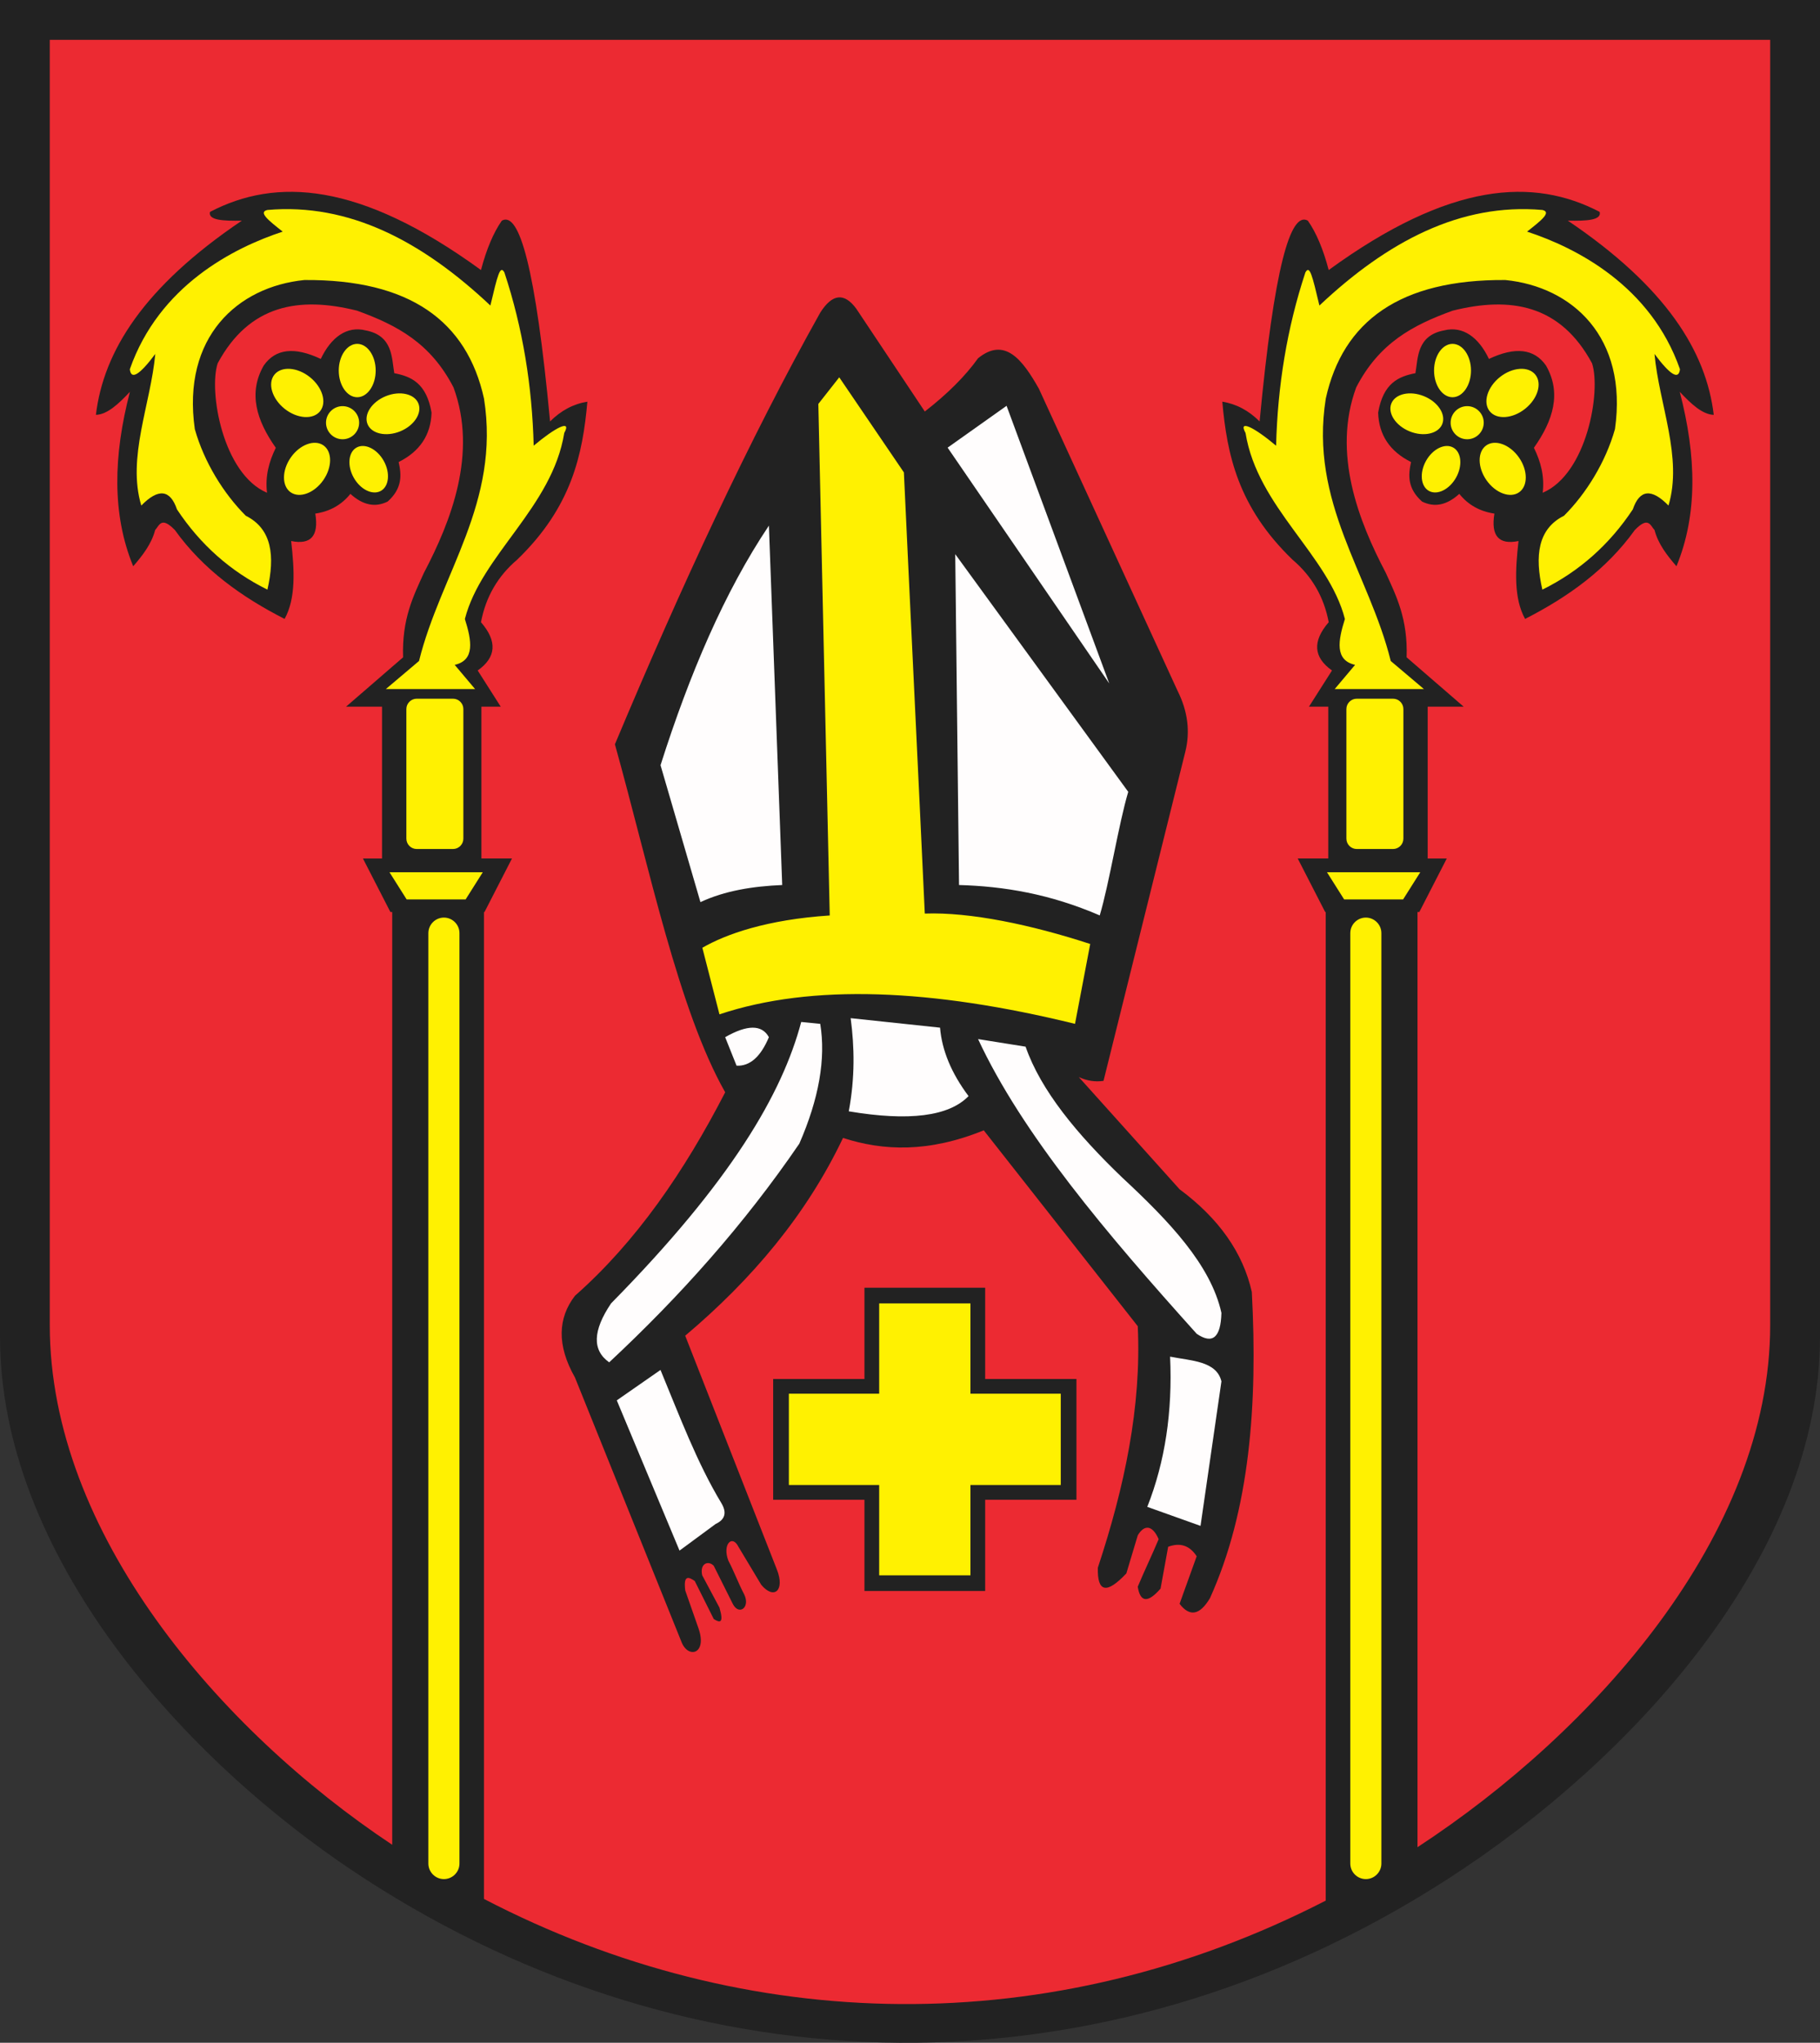 <?xml version="1.0" encoding="UTF-8" standalone="no"?>
<svg width="549.387" height="616.561"
   viewBox="0 0 549.387 616.561"
   xmlns:xlink="http://www.w3.org/1999/xlink"
   xmlns="http://www.w3.org/2000/svg"
   xmlns:svg="http://www.w3.org/2000/svg">
<rect x="0" y="0" width="549.387" height="616.561" fill="#333333" stroke="none"/>
<defs>
<marker id="ArrowEnd" viewBox="0 0 10 10" refX="0" refY="5" markerUnits="strokeWidth" markerWidth="4" markerHeight="3" orient="auto">
<path d="M 0 0 L 10 5 L 0 10 z"/>
</marker>
<marker id="ArrowStart" viewBox="0 0 10 10" refX="10" refY="5" markerUnits="strokeWidth" markerWidth="4" markerHeight="3" orient="auto">
<path d="M 10 0 L 0 5 L 10 10 z"/>
</marker>
</defs>
<g>
<path style="stroke:none; fill-rule:evenodd; fill:#222222" d="M 0 0L 549.387 0L 549.387 403.489C 549.387 469.321 492.989 531.102 436.965 567.176C 332.149 634.668 209.403 631.356 110.305 567.176C 54.711 531.172 0.004 468.938 0.004 403.489L 0.004 0"/>
<path style="stroke:none; fill-rule:evenodd; fill:#fffdfd" d="M 353.207 409.469C 353.969 426.114 351.68 441.227 346.321 454.813C 351.676 456.723 357.032 458.637 362.391 460.551C 364.493 446.012 366.598 431.473 368.703 416.934C 367.215 410.774 359.598 410.735 353.207 409.473L 353.207 409.469zM 186.184 422.668C 192.496 437.782 198.809 452.895 205.121 468.012C 208.754 465.336 212.391 462.657 216.024 459.977C 218.891 458.641 219.465 456.536 217.743 453.664C 210.399 441.496 205.09 427.289 199.379 413.489C 194.981 416.547 190.578 419.61 186.18 422.668L 186.184 422.668zM 295.235 313.618C 308.59 342.309 334.051 372.348 361.239 402.579C 366.02 405.829 368.508 403.727 368.7 396.266C 365.477 381.723 352.84 368.524 338.856 355.516C 325.082 342.317 314.176 329.118 309.586 315.914C 304.805 315.153 300.024 314.387 295.239 313.622L 295.235 313.618zM 241.856 308.45C 236.121 330.067 220.817 356.469 184.461 393.395C 178.914 401.622 178.723 407.551 183.891 411.188C 205.172 391.34 224.594 369.625 241.286 345.184C 247.215 331.602 249.321 319.547 247.598 309.028C 245.688 308.84 243.774 308.649 241.86 308.457L 241.856 308.45zM 256.782 307.301C 257.93 316.004 258.121 325.188 256.211 335.426C 274.387 338.485 286.438 336.954 292.368 330.836C 287.203 323.95 284.336 317.063 283.762 310.176C 274.774 309.223 265.782 308.266 256.786 307.309L 256.782 307.301zM 286.051 135.114C 302.313 158.836 318.575 182.559 334.836 206.282C 324.508 178.352 314.176 150.418 303.844 122.485C 297.914 126.692 291.985 130.903 286.051 135.11L 286.051 135.114zM 288.348 167.254C 288.727 197.672 289.11 236.7 289.493 267.122C 302.981 267.5 316.946 269.797 331.965 276.301C 334.832 266.739 337.703 248.563 340.571 238.996C 323.164 215.082 305.754 191.168 288.344 167.254L 288.348 167.254zM 232.102 158.645C 233.438 194.801 234.778 230.961 236.118 267.122C 227.223 267.5 218.805 268.84 211.438 272.286C 207.422 258.512 203.403 244.739 199.387 230.961C 208.172 203.329 218.723 178.625 232.102 158.645zM 222.34 321.653C 221.196 318.786 220.047 315.914 218.899 313.047C 225.594 309.223 229.993 309.223 232.098 313.047C 229.614 318.977 226.36 321.848 222.34 321.653"/>
<path style="stroke:none; fill-rule:evenodd; fill:#ec2a32" d="M 233.391 452.661L 233.391 416.215L 260.942 416.215L 260.942 388.668L 297.387 388.668L 297.387 416.215L 324.938 416.215L 324.938 452.661L 297.387 452.661L 297.387 480.211L 260.942 480.211L 260.942 452.661L 233.391 452.661zM 15.039 12.032L 534.348 12.032L 534.348 400.008C 534.348 463.309 481.036 522.715 428.082 557.403C 428.02 557.446 427.953 557.485 427.887 557.528L 427.887 275.262L 428.442 275.262L 436.727 259.114L 430.961 259.114L 430.961 213.297C 434.582 213.297 438.203 213.297 441.825 213.297C 436.086 208.332 430.348 203.364 424.606 198.399C 424.985 186.805 421.539 179.996 418.317 172.903C 410.129 157.313 402.078 136.809 409.379 116.942C 416.274 103.586 426.321 98.18 438.52 93.762C 456.012 89.403 471.028 91.942 480.575 109.657C 483.34 118.106 479.039 143.055 465.676 148.731C 466.282 143.711 465.071 139.297 463.028 135.157C 468.875 126.879 471.414 118.602 466.668 110.321C 463.137 105.246 457.399 104.582 449.45 108.336C 446.36 101.821 441.61 98.289 435.875 99.727C 427.66 101.301 428.059 108.02 427.266 112.641C 422.184 113.622 417.543 115.602 416.008 124.559C 416.227 131.289 419.539 136.258 425.942 139.457C 425.051 143.43 424.828 147.403 429.25 151.375C 433 153.25 436.754 152.477 440.508 149.059C 443.157 152.368 446.688 154.356 451.102 155.02C 450 161.75 452.422 164.512 458.383 163.297C 457.383 172.129 456.938 180.633 460.368 186.805C 473.336 180.184 484.926 171.907 493.481 159.985C 497.582 155.746 498.16 158.575 499.438 159.985C 500.536 164.18 503.188 167.598 506.059 170.911C 512.485 155.297 512.098 137.625 507.051 118.262C 510.469 121.907 513.891 125.114 517.313 125.215C 515.039 106.079 502.926 86.625 473.274 66.602C 478.797 66.715 483.551 66.5 482.875 63.954C 462.953 53.575 437.786 54.789 401.082 81.504C 399.43 75.215 397.332 70.246 394.793 66.606C 389.524 63.629 384.614 80.735 380.227 127.204C 376.918 123.895 373.164 121.907 368.969 121.243C 370.379 137.137 373.676 153.032 390.16 168.926C 396.008 173.891 399.653 180.184 401.086 187.801C 396.121 193.539 396.453 198.395 402.078 202.368C 399.762 206.008 397.446 209.653 395.125 213.293C 397.067 213.293 399.012 213.293 400.953 213.293L 400.953 259.11L 391.727 259.11L 400.012 275.258L 400.184 275.258L 400.184 573.657C 317.243 616.309 225.473 614.422 146.09 573.149L 146.09 275.258L 146.262 275.258L 154.547 259.11L 145.321 259.11L 145.321 213.293C 147.262 213.293 149.203 213.293 151.149 213.293C 148.832 209.653 146.516 206.012 144.196 202.368C 149.825 198.395 150.157 193.539 145.188 187.801C 146.621 180.188 150.262 173.895 156.114 168.926C 172.594 153.032 175.891 137.137 177.305 121.243C 173.114 121.903 169.36 123.891 166.047 127.204C 161.66 80.735 156.746 63.625 151.477 66.606C 148.942 70.246 146.844 75.215 145.188 81.504C 108.485 54.789 83.321 53.575 63.395 63.954C 62.719 66.496 67.469 66.715 72.996 66.602C 43.348 86.622 31.23 106.075 28.953 125.215C 32.375 125.114 35.797 121.911 39.219 118.262C 34.172 137.625 33.785 155.297 40.211 170.911C 43.082 167.602 45.734 164.18 46.832 159.985C 48.109 158.575 48.684 155.746 52.793 159.985C 61.344 171.907 72.934 180.184 85.907 186.805C 89.336 180.633 88.891 172.129 87.891 163.297C 93.852 164.512 96.278 161.754 95.176 155.02C 99.59 154.36 103.121 152.372 105.77 149.059C 109.524 152.481 113.274 153.25 117.028 151.375C 121.453 147.403 121.227 143.43 120.336 139.457C 126.735 136.258 130.047 131.289 130.27 124.559C 128.739 115.602 124.098 113.622 119.012 112.641C 118.223 108.02 118.621 101.305 110.407 99.727C 104.672 98.289 99.922 101.821 96.832 108.336C 88.887 104.586 83.149 105.246 79.614 110.321C 74.867 118.598 77.407 126.875 83.254 135.157C 81.215 139.293 80 143.711 80.606 148.731C 67.242 143.059 62.938 118.11 65.707 109.657C 75.254 91.938 90.266 89.399 107.762 93.762C 119.957 98.176 130.004 103.582 136.903 116.942C 144.2 136.809 136.153 157.313 127.965 172.903C 124.746 179.993 121.297 186.805 121.676 198.399C 115.938 203.364 110.2 208.332 104.457 213.297C 108.075 213.297 111.7 213.297 115.321 213.297L 115.321 259.114L 109.555 259.114L 117.84 275.262L 118.395 275.262L 118.395 556.805C 66.152 522.098 15.027 462.582 15.027 400.004L 15.027 12.028L 15.039 12.032zM 254.485 343.461C 266.633 347.383 280.215 347.957 296.957 341.168C 312.453 360.872 327.95 380.579 343.446 400.286C 344.594 424.582 339.43 448.879 331.395 473.176C 331.203 480.637 334.071 481.207 340 474.895C 341.145 471.071 342.293 467.243 343.442 463.418C 345.352 460.168 347.84 460.168 349.754 464.563C 347.844 469.153 345.356 474.317 343.442 478.911C 344.203 483.692 346.5 483.883 350.328 479.481C 351.09 475.274 351.856 471.063 352.621 466.856C 356.254 465.516 359.125 466.473 361.231 469.723C 359.512 474.504 357.789 479.286 356.067 484.071C 359.125 488.086 362.188 487.512 365.25 482.352C 377.207 455.856 379.692 424.094 377.875 389.946C 375.2 378.086 367.926 367.754 356.067 358.954C 345.93 347.668 335.789 336.379 325.649 325.09C 328.133 326.235 330.621 326.622 333.11 326.235C 341.332 293.137 349.559 260.039 357.789 226.942C 359.317 220.821 358.551 214.7 355.496 208.579C 341.532 178.161 327.567 147.739 313.598 117.321C 308.629 108.5 303.274 101.598 295.235 108.137C 291.41 113.493 286.051 118.848 279.164 124.207C 272.278 113.879 265.391 103.547 258.504 93.215C 254.871 88.243 251.239 88.625 247.602 94.36C 226.102 132.766 205.586 177.055 185.618 224.649C 196.036 262.028 204.875 304.946 218.907 329.684C 206.567 353.622 192.028 374.809 173.563 391.094C 168.403 397.789 168.016 406.016 173.563 415.774C 184.274 442.364 194.989 468.957 205.703 495.551C 207.696 500.75 213.547 499.293 210.868 491.536C 209.532 487.711 208.192 483.883 206.852 480.059C 206.254 475.321 207.828 475.875 209.719 477.192C 211.629 481.016 213.543 484.844 215.457 488.668C 217.231 489.789 218.606 490.153 217.176 485.227C 215.457 481.977 213.692 478.723 211.969 475.469C 211.16 471.852 213.844 470.895 215.453 472.602C 217.364 476.426 219.278 480.254 221.192 484.079C 223.039 487.746 226.582 485.192 224.633 481.211C 222.914 477.961 221.59 474.309 219.868 471.055C 217.989 466.164 220.996 463.036 222.91 466.864C 225.203 470.688 227.5 474.512 229.797 478.34C 233.621 482.93 237.016 480.067 234.52 473.75C 225.336 450.219 216.02 426.688 206.836 403.153C 227.02 386.125 243.473 366.61 254.473 343.461"/>
<path style="stroke:none; fill-rule:evenodd; fill:#fff101" d="M 442.883 122.586C 445.637 122.586 447.883 124.829 447.883 127.586C 447.883 130.336 445.641 132.582 442.883 132.582C 440.133 132.582 437.887 130.34 437.887 127.586C 437.887 124.832 440.129 122.586 442.883 122.586zM 438.461 103.786C 441.532 103.786 444.036 107.403 444.036 111.84C 444.036 116.274 441.532 119.895 438.461 119.895C 435.391 119.895 432.887 116.278 432.887 111.84C 432.887 107.407 435.391 103.786 438.461 103.786zM 463.473 113.102C 465.571 115.735 464.18 120.352 460.379 123.383C 456.578 126.414 451.762 126.739 449.664 124.106C 447.567 121.473 448.957 116.856 452.758 113.821C 456.559 110.789 461.375 110.465 463.473 113.102zM 448.66 134.426C 451.36 132.539 455.786 134.18 458.512 138.079C 461.239 141.977 461.258 146.7 458.559 148.586C 455.86 150.473 451.434 148.832 448.707 144.934C 445.981 141.036 445.961 136.313 448.66 134.426zM 438.664 135.082C 441.157 136.477 441.543 140.559 439.524 144.161C 437.504 147.762 433.825 149.559 431.328 148.164C 428.836 146.77 428.45 142.688 430.469 139.086C 432.485 135.485 436.168 133.688 438.664 135.082zM 419.996 121.774C 421.184 118.848 425.602 117.856 429.832 119.575C 434.059 121.289 436.543 125.075 435.356 128.004C 434.168 130.93 429.75 131.922 425.52 130.204C 421.293 128.489 418.809 124.704 419.996 121.774zM 429.809 207.965C 426.481 205.149 423.145 202.329 419.813 199.508C 413.278 173.102 395.203 151.692 400.203 120.286C 405.36 96.942 422.602 84.282 454.426 84.52C 474.582 86.539 491.438 101.731 487.496 129.516C 484.676 139.512 478.782 149 472.114 155.664C 464.164 159.637 463.266 167.84 465.578 177.969C 476.727 172.457 485.832 164.383 492.883 153.743C 494.934 147.719 498.52 147.336 503.649 152.59C 508.004 138.106 500.832 122.082 499.422 106.829C 504.192 113.223 506.754 114.762 507.114 111.442C 498.297 86.243 475.844 74.797 460.965 69.911C 465.16 66.606 468.473 64.02 465.578 63.375C 440.903 61.215 418.852 72.844 398.278 92.219C 396.094 83.016 395.348 79.903 394.047 82.223C 388.457 99.125 385.668 116.594 385.203 134.524C 378.696 129.043 373.625 126.43 375.977 130.68C 379.606 153.157 401.02 167.512 405.973 186.829C 403.91 193.372 402.879 199.274 409.047 200.672C 406.996 203.106 404.946 205.543 402.895 207.977C 411.868 207.977 420.84 207.977 429.813 207.977L 429.809 207.965zM 412.293 276.954C 414.871 276.954 416.985 279.063 416.985 281.645L 416.985 562.469C 416.985 565.047 414.875 567.161 412.293 567.161C 409.715 567.161 407.602 565.051 407.602 562.469L 407.602 281.645C 407.602 279.067 409.711 276.954 412.293 276.954zM 423.536 271.477L 428.723 263.266L 400.563 263.266L 405.746 271.477L 423.532 271.477L 423.536 271.477zM 409.551 210.887L 420.5 210.887C 422.219 210.887 423.629 212.293 423.629 214.016L 423.629 253.125C 423.629 254.844 422.223 256.254 420.5 256.254L 409.551 256.254C 407.832 256.254 406.422 254.848 406.422 253.125L 406.422 214.016C 406.422 212.297 407.828 210.887 409.551 210.887zM 103.41 122.586C 100.66 122.586 98.41 124.829 98.41 127.586C 98.41 130.336 100.657 132.582 103.41 132.582C 106.164 132.582 108.41 130.34 108.41 127.586C 108.41 124.832 106.168 122.586 103.41 122.586zM 107.832 103.786C 104.762 103.786 102.258 107.403 102.258 111.84C 102.258 116.274 104.762 119.895 107.832 119.895C 110.903 119.895 113.407 116.278 113.407 111.84C 113.407 107.407 110.903 103.786 107.832 103.786zM 82.821 113.102C 80.723 115.735 82.114 120.352 85.914 123.383C 89.715 126.414 94.532 126.739 96.629 124.106C 98.727 121.473 97.336 116.856 93.536 113.821C 89.735 110.789 84.918 110.465 82.821 113.102zM 97.633 134.426C 94.934 132.539 90.504 134.18 87.782 138.079C 85.055 141.977 85.036 146.7 87.735 148.586C 90.434 150.473 94.864 148.832 97.586 144.934C 100.313 141.036 100.332 136.313 97.633 134.426zM 107.629 135.082C 105.137 136.477 104.75 140.559 106.77 144.161C 108.789 147.762 112.469 149.559 114.965 148.164C 117.457 146.77 117.844 142.688 115.825 139.086C 113.805 135.485 110.125 133.688 107.629 135.082zM 126.297 121.774C 125.11 118.848 120.692 117.856 116.461 119.575C 112.231 121.289 109.75 125.075 110.938 128.004C 112.125 130.93 116.543 131.922 120.774 130.204C 125.004 128.489 127.485 124.704 126.297 121.774zM 116.489 207.965C 119.821 205.149 123.153 202.329 126.485 199.508C 133.02 173.102 151.094 151.692 146.098 120.286C 140.942 96.942 123.7 84.282 91.875 84.52C 71.719 86.539 54.859 101.731 58.805 129.516C 61.621 139.512 67.52 149 74.188 155.664C 82.137 159.637 83.032 167.84 80.723 177.969C 69.57 172.457 60.469 164.383 53.418 153.743C 51.371 147.719 47.781 147.336 42.652 152.59C 38.297 138.106 45.469 122.082 46.879 106.829C 42.109 113.223 39.547 114.762 39.191 111.442C 48.008 86.243 70.461 74.797 85.34 69.911C 81.145 66.606 77.832 64.02 80.727 63.375C 105.403 61.215 127.453 72.844 148.028 92.219C 150.211 83.016 150.957 79.903 152.254 82.223C 157.844 99.125 160.633 116.594 161.098 134.524C 167.606 129.043 172.676 126.43 170.325 130.68C 166.696 153.157 145.282 167.512 140.328 186.829C 142.391 193.372 143.422 199.274 137.254 200.672C 139.305 203.106 141.356 205.543 143.407 207.977C 134.434 207.977 125.461 207.977 116.489 207.977L 116.489 207.965zM 134 276.954C 131.422 276.954 129.309 279.063 129.309 281.645L 129.309 562.469C 129.309 565.047 131.418 567.161 134 567.161C 136.578 567.161 138.692 565.051 138.692 562.469L 138.692 281.645C 138.692 279.067 136.582 276.954 134 276.954zM 122.758 271.477L 117.571 263.266L 145.731 263.266L 140.547 271.477L 122.762 271.477L 122.758 271.477zM 136.743 210.887L 125.793 210.887C 124.075 210.887 122.664 212.293 122.664 214.016L 122.664 253.125C 122.664 254.844 124.071 256.254 125.793 256.254L 136.743 256.254C 138.461 256.254 139.871 254.848 139.871 253.125L 139.871 214.016C 139.871 212.297 138.465 210.887 136.743 210.887zM 265.391 393.399L 292.938 393.399L 292.938 420.661L 320.2 420.661L 320.2 448.211L 292.938 448.211L 292.938 475.473L 265.391 475.473L 265.391 448.211L 238.129 448.211L 238.129 420.661L 265.391 420.661L 265.391 393.399zM 217.176 306.157C 245.059 296.856 281.313 298.434 324.504 309.024C 326.032 300.989 327.563 292.954 329.094 284.918C 311.207 279.082 292.836 275.25 279.16 275.739C 277.059 230.399 274.953 187.922 272.848 142.582C 266.344 133.02 259.84 123.454 253.336 113.887C 251.235 116.563 249.129 119.243 247.024 121.918C 248.168 174.723 249.317 223.508 250.465 276.313C 231.524 277.555 219.086 281.957 212.012 286.067C 213.731 292.762 215.453 299.457 217.176 306.153"/>
</g>
</svg>